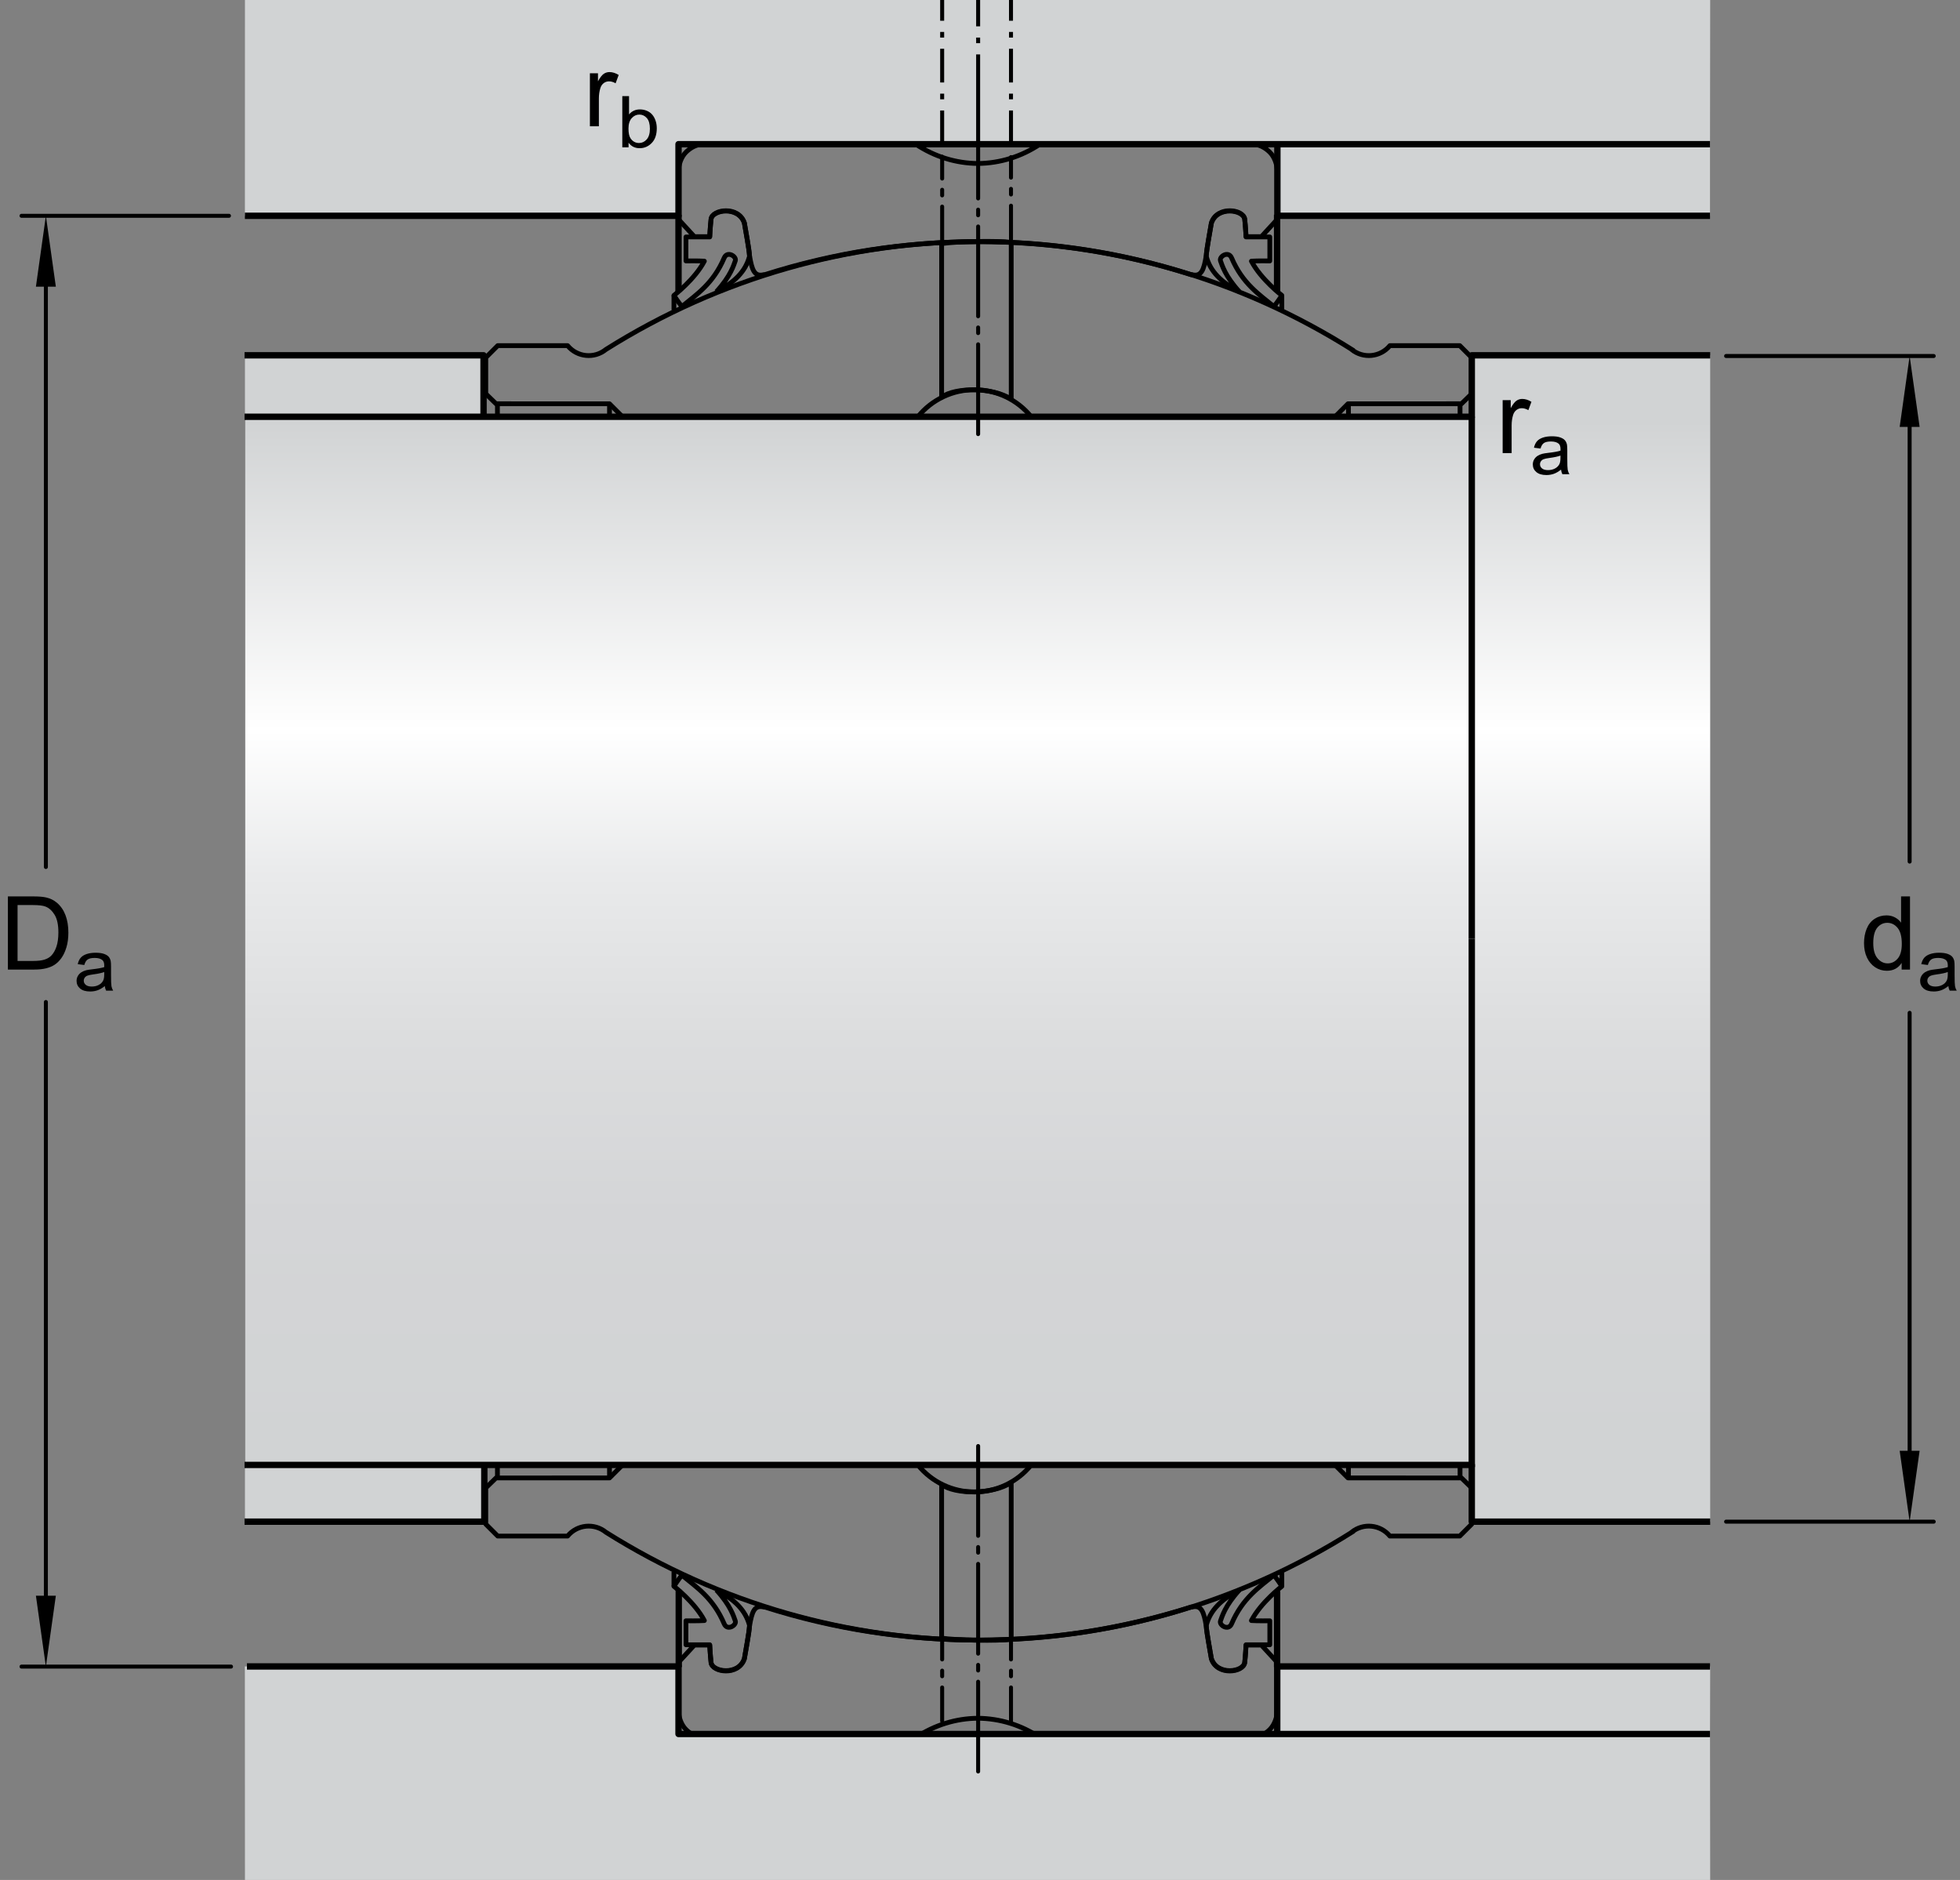 <?xml version="1.0" encoding="utf-8"?>
<!-- Generator: Adobe Illustrator 15.1.0, SVG Export Plug-In . SVG Version: 6.00 Build 0)  -->
<!DOCTYPE svg PUBLIC "-//W3C//DTD SVG 1.1//EN" "http://www.w3.org/Graphics/SVG/1.1/DTD/svg11.dtd">
<svg version="1.1" id="Layer_3" xmlns="http://www.w3.org/2000/svg" xmlns:xlink="http://www.w3.org/1999/xlink" x="0px" y="0px"
	 width="230.133px" height="220.737px" viewBox="0 0 230.133 220.737" enable-background="new 0 0 230.133 220.737"
	 xml:space="preserve">
<rect x="0" y="0" width="230.133" height="220.737" fill="#808080" stroke="none"/>
<line fill="none" stroke="#000000" stroke-width="0.561" stroke-linejoin="round" stroke-miterlimit="1" x1="158.329" y1="47.412" x2="158.329" y2="110.36"/>
<line fill="none" stroke="#000000" stroke-width="0.561" stroke-linejoin="round" stroke-miterlimit="1" x1="71.565" y1="110.36" x2="71.565" y2="47.412"/>
<line fill="none" stroke="#000000" stroke-width="0.561" stroke-linejoin="round" stroke-miterlimit="1" x1="58.406" y1="47.408" x2="58.406" y2="110.36"/>
<line fill="none" stroke="#000000" stroke-width="0.561" stroke-linejoin="round" stroke-miterlimit="1" x1="171.43" y1="47.408" x2="171.43" y2="110.36"/>
<line fill="none" stroke="#000000" stroke-width="0.561" stroke-linejoin="round" stroke-miterlimit="1" x1="79.13" y1="34.684" x2="79.13" y2="36.414"/>
<line fill="none" stroke="#000000" stroke-width="0.561" stroke-linejoin="round" stroke-miterlimit="1" x1="150.506" y1="34.684" x2="150.506" y2="36.414"/>
<path fill="none" stroke="#000000" stroke-width="0.561" stroke-linejoin="round" stroke-miterlimit="1" d="M156.75,48.936h-35.672
	l-0.013-0.017c-1.628-2.001-4.058-3.156-6.636-3.158c-2.578-0.001-5.008,1.151-6.639,3.149l-0.021,0.025H73.089l-1.523-1.523
	l-13.324-0.004l-1.212-1.18l0.009,0.032v-4.275l1.401-1.401h8.205c1.12,1.363,3.133,1.562,4.5,0.447l0,0
	c26.875-16.925,60.907-16.886,87.741,0.103l-0.193-0.103c1.367,1.115,3.381,0.916,4.5-0.447l0,0h8.207l1.4,1.401v4.275l0.01-0.032
	l-1.213,1.18l-13.324,0.004L156.75,48.936"/>
<path fill="none" stroke="#000000" stroke-width="0.561" stroke-linejoin="round" stroke-miterlimit="1" d="M110.562,46.64V28.603
	c1.549-0.249,6.665-0.374,8.17-0.124v18.393C116.602,45.447,112.11,45.447,110.562,46.64z"/>
<path fill="none" stroke="#000000" stroke-width="0.561" stroke-linejoin="round" stroke-miterlimit="1" d="M114.817,28.38
	c8.451-0.013,16.903,1.275,25.05,3.877l0.033-0.021c1.176,0.324,1.449-0.558,1.732-2.228c0.06-0.904,0.447-2.864,0.602-3.841
	c0.684-2.052,3.785-1.593,3.914-0.443c0.096,0.844,0.156,2.061,0.156,2.061h1.809v-0.006l1.852-2.017v-5.658
	c0-0.776-0.32-1.681-0.867-2.229c-0.549-0.549-1.289-0.946-2.066-0.946h-24.925c-2.211,1.48-4.724,2.244-7.289,2.266
	c-2.565-0.022-5.078-0.786-7.289-2.266H82.603c-0.777,0-1.518,0.397-2.066,0.946c-0.547,0.548-0.867,1.452-0.867,2.229v5.658
	l1.852,2.017v0.006h1.809c0,0,0.061-1.217,0.156-2.061c0.129-1.149,3.23-1.608,3.914,0.443c0.154,0.978,0.542,2.937,0.602,3.841
	c0.283,1.67,0.557,2.552,1.732,2.228l0.034,0.021C97.915,29.655,106.366,28.367,114.817,28.38z"/>
<path fill="none" stroke="#000000" stroke-width="0.561" stroke-linejoin="round" stroke-miterlimit="1" d="M145.524,34.254
	c-1.697-1.853-2.039-3.139-2.223-3.635s0.934-1.212,1.305-0.34c1.293,3.033,3.238,4.29,4.961,5.709
	c0.418-0.47,0.939-1.305,0.939-1.305s-2.451-1.878-3.572-4.019c0.703-0.051,2.16-0.025,2.16-0.025v-2.818h-2.789
	c0,0-0.061-1.217-0.156-2.061c-0.129-1.148-3.23-1.608-3.914,0.443c-0.156,0.991-0.555,2.996-0.605,3.883
	C142.1,31.894,143.418,33.169,145.524,34.254"/>
<path fill="none" stroke="#000000" stroke-width="0.561" stroke-linejoin="round" stroke-miterlimit="1" d="M84.112,34.254
	c1.697-1.853,2.039-3.139,2.223-3.635s-0.934-1.212-1.305-0.34c-1.293,3.033-3.238,4.29-4.961,5.709
	c-0.418-0.47-0.939-1.305-0.939-1.305s2.451-1.878,3.572-4.019c-0.703-0.051-2.16-0.025-2.16-0.025v-2.818h2.789
	c0,0,0.061-1.217,0.156-2.061c0.129-1.148,3.23-1.608,3.914,0.443c0.156,0.991,0.555,2.996,0.605,3.883
	C87.536,31.894,86.218,33.169,84.112,34.254"/>
<line fill="none" stroke="#000000" stroke-width="0.561" stroke-linejoin="round" stroke-miterlimit="1" x1="158.329" y1="173.532" x2="158.329" y2="110.584"/>
<line fill="none" stroke="#000000" stroke-width="0.561" stroke-linejoin="round" stroke-miterlimit="1" x1="71.565" y1="110.584" x2="71.565" y2="173.532"/>
<line fill="none" stroke="#000000" stroke-width="0.561" stroke-linejoin="round" stroke-miterlimit="1" x1="58.406" y1="173.536" x2="58.406" y2="110.584"/>
<line fill="none" stroke="#000000" stroke-width="0.561" stroke-linejoin="round" stroke-miterlimit="1" x1="171.43" y1="173.536" x2="171.43" y2="110.584"/>
<line fill="none" stroke="#000000" stroke-width="0.561" stroke-linejoin="round" stroke-miterlimit="1" x1="79.13" y1="186.26" x2="79.13" y2="184.53"/>
<line fill="none" stroke="#000000" stroke-width="0.561" stroke-linejoin="round" stroke-miterlimit="1" x1="150.506" y1="186.26" x2="150.506" y2="184.53"/>
<path fill="none" stroke="#000000" stroke-width="0.561" stroke-linejoin="round" stroke-miterlimit="1" d="M156.75,172.008
	h-35.672l-0.013,0.018c-1.628,2-4.058,3.156-6.636,3.158c-2.578,0-5.008-1.152-6.639-3.15l-0.021-0.025H73.089l-1.523,1.523
	l-13.324,0.004l-1.212,1.18l0.009-0.031v4.275l1.401,1.4h8.205c1.12-1.363,3.133-1.562,4.5-0.447l0,0
	c26.875,16.926,60.907,16.887,87.741-0.102l-0.193,0.102c1.367-1.115,3.381-0.916,4.5,0.447l0,0h8.207l1.4-1.4v-4.275l0.01,0.031
	l-1.213-1.18l-13.324-0.004L156.75,172.008"/>
<path fill="none" stroke="#000000" stroke-width="0.561" stroke-linejoin="round" stroke-miterlimit="1" d="M110.562,174.305
	v18.037c1.549,0.248,6.665,0.373,8.17,0.123v-18.393C116.602,175.497,112.11,175.497,110.562,174.305z"/>
<path fill="none" stroke="#000000" stroke-width="0.561" stroke-linejoin="round" stroke-miterlimit="1" d="M114.817,192.565
	c8.451,0.012,16.903-1.275,25.05-3.877l0.033,0.02c1.176-0.324,1.449,0.559,1.732,2.229c0.06,0.904,0.447,2.863,0.602,3.842
	c0.684,2.051,3.785,1.592,3.914,0.443c0.096-0.844,0.156-2.061,0.156-2.061h1.809v0.006l1.852,2.016v5.658
	c0,0.777-0.32,1.682-0.867,2.229c-0.549,0.549-1.289,0.947-2.066,0.947h-24.925c-2.211-1.48-4.724-2.244-7.289-2.266
	c-2.565,0.021-5.078,0.785-7.289,2.266H82.603c-0.777,0-1.518-0.398-2.066-0.947c-0.547-0.547-0.867-1.451-0.867-2.229v-5.658
	l1.852-2.016v-0.006h1.809c0,0,0.061,1.217,0.156,2.061c0.129,1.148,3.23,1.607,3.914-0.443c0.154-0.979,0.542-2.938,0.602-3.842
	c0.283-1.67,0.557-2.553,1.732-2.229l0.034-0.02C97.915,191.29,106.366,192.577,114.817,192.565z"/>
<path fill="none" stroke="#000000" stroke-width="0.561" stroke-linejoin="round" stroke-miterlimit="1" d="M145.524,186.69
	c-1.697,1.854-2.039,3.139-2.223,3.635s0.934,1.213,1.305,0.34c1.293-3.033,3.238-4.289,4.961-5.709
	c0.418,0.471,0.939,1.305,0.939,1.305s-2.451,1.879-3.572,4.02c0.703,0.051,2.16,0.025,2.16,0.025v2.818h-2.789
	c0,0-0.061,1.217-0.156,2.061c-0.129,1.148-3.23,1.607-3.914-0.443c-0.156-0.992-0.555-2.996-0.605-3.883
	C142.1,189.051,143.418,187.776,145.524,186.69"/>
<path fill="none" stroke="#000000" stroke-width="0.561" stroke-linejoin="round" stroke-miterlimit="1" d="M84.112,186.69
	c1.697,1.854,2.039,3.139,2.223,3.635s-0.934,1.213-1.305,0.34c-1.293-3.033-3.238-4.289-4.961-5.709
	c-0.418,0.471-0.939,1.305-0.939,1.305s2.451,1.879,3.572,4.02c-0.703,0.051-2.16,0.025-2.16,0.025v2.818h2.789
	c0,0,0.061,1.217,0.156,2.061c0.129,1.148,3.23,1.607,3.914-0.443c0.156-0.992,0.555-2.996,0.605-3.883
	C87.536,189.051,86.218,187.776,84.112,186.69"/>
<linearGradient id="SVGID_1_" gradientUnits="userSpaceOnUse" x1="114.798" y1="49.46" x2="114.798" y2="170.403">
	<stop  offset="0" style="stop-color:#D1D3D4"/>
	<stop  offset="0.3" style="stop-color:#FFFFFF"/>
	<stop  offset="0.441" style="stop-color:#E9EAEB"/>
	<stop  offset="0.597" style="stop-color:#DCDDDE"/>
	<stop  offset="0.771" style="stop-color:#D4D5D7"/>
	<stop  offset="1" style="stop-color:#D1D3D4"/>
</linearGradient>
<polygon fill="url(#SVGID_1_)" points="172.809,41.718 172.809,48.936 28.796,48.936 28.796,171.983 172.809,171.983 
	172.809,178.67 200.801,178.67 200.801,41.718 "/>
<rect x="149.983" y="16.846" fill="#D1D3D4" width="50.797" height="8.494"/>
<line fill="none" stroke="#000000" stroke-width="0.748" stroke-linejoin="round" stroke-miterlimit="1" x1="172.809" y1="172.256" x2="172.809" y2="110.227"/>
<line fill="none" stroke="#000000" stroke-width="0.748" stroke-linejoin="round" stroke-miterlimit="1" x1="172.809" y1="48.936" x2="172.809" y2="110.227"/>
<polygon fill="#D1D3D4" points="28.755,25.339 79.669,25.339 79.669,16.888 200.78,16.888 200.801,0 28.761,0 "/>
<polygon fill="#D1D3D4" points="28.751,195.667 79.669,195.667 79.669,203.6 200.78,203.6 200.801,220.737 28.761,220.737 "/>
<rect x="28.761" y="172.008" fill="#D1D3D4" width="28.104" height="6.662"/>
<rect x="28.761" y="41.718" fill="#D1D3D4" width="28.015" height="7.218"/>
<polygon fill="#D1D3D4" points="200.801,195.667 200.78,203.6 149.983,203.6 149.983,195.667 "/>
<polyline fill="none" stroke="#000000" stroke-width="0.748" stroke-linejoin="round" stroke-miterlimit="1" points="
	200.801,178.67 172.809,178.67 172.809,172.008 28.713,172.008 "/>
<polyline fill="none" stroke="#000000" stroke-width="0.748" stroke-linejoin="round" stroke-miterlimit="1" points="
	200.801,41.718 172.809,41.718 172.809,48.936 28.713,48.936 "/>
<polyline fill="none" stroke="#000000" stroke-width="0.748" stroke-linejoin="round" stroke-miterlimit="1" points="
	28.994,195.667 79.669,195.667 79.669,203.6 200.78,203.6 "/>
<polyline fill="none" stroke="#000000" stroke-width="0.748" stroke-linejoin="round" stroke-miterlimit="1" points="
	28.755,25.339 79.669,25.339 79.669,16.929 200.78,16.929 "/>
<polyline fill="none" stroke="#000000" stroke-width="0.748" stroke-linejoin="round" stroke-miterlimit="1" points="
	200.78,195.667 149.965,195.667 149.965,203.6 "/>
<polyline fill="none" stroke="#000000" stroke-width="0.748" stroke-linejoin="round" stroke-miterlimit="1" points="
	200.78,25.339 149.983,25.339 149.983,16.846 "/>
<polyline fill="none" stroke="#000000" stroke-width="0.748" stroke-linejoin="round" stroke-miterlimit="1" points="
	28.713,178.67 56.865,178.67 56.865,172.008 "/>
<polyline fill="none" stroke="#000000" stroke-width="0.748" stroke-linejoin="round" stroke-miterlimit="1" points="
	28.713,41.718 56.775,41.718 56.775,48.936 "/>
<line fill="none" stroke="#000000" stroke-width="0.468" stroke-miterlimit="1" stroke-dasharray="3.953,1.318,0.659,1.318" x1="110.623" y1="16.929" x2="110.623" y2="0"/>
<line fill="none" stroke="#000000" stroke-width="0.468" stroke-linecap="round" stroke-miterlimit="1" stroke-dasharray="3.953,1.318,0.659,1.318" x1="110.623" y1="28.213" x2="110.623" y2="18.399"/>
<line fill="none" stroke="#000000" stroke-width="0.468" stroke-miterlimit="1" stroke-dasharray="3.953,1.318,0.659,1.318" x1="118.706" y1="16.929" x2="118.706" y2="0"/>
<line fill="none" stroke="#000000" stroke-width="0.468" stroke-linecap="round" stroke-miterlimit="1" stroke-dasharray="3.953,1.318,0.659,1.318" x1="118.706" y1="28.105" x2="118.706" y2="18.449"/>
<line fill="none" stroke="#000000" stroke-width="0.468" stroke-miterlimit="1" stroke-dasharray="10.541,1.318,0.659,1.318" x1="114.848" y1="16.928" x2="114.848" y2="0"/>
<line fill="none" stroke="#000000" stroke-width="0.468" stroke-linecap="round" stroke-miterlimit="1" stroke-dasharray="10.541,1.318,0.659,1.318" x1="114.848" y1="50.97" x2="114.848" y2="16.928"/>
<line fill="none" stroke="#000000" stroke-width="0.468" stroke-linecap="round" stroke-miterlimit="1" stroke-dasharray="3.953,1.318,0.659,1.318" x1="110.623" y1="202.092" x2="110.623" y2="192.756"/>
<line fill="none" stroke="#000000" stroke-width="0.468" stroke-linecap="round" stroke-miterlimit="1" stroke-dasharray="3.953,1.318,0.659,1.318" x1="118.706" y1="202.092" x2="118.706" y2="192.635"/>
<line fill="none" stroke="#000000" stroke-width="0.468" stroke-linecap="round" stroke-miterlimit="1" stroke-dasharray="10.541,1.318,0.659,1.318" x1="114.848" y1="208.003" x2="114.848" y2="169.593"/>
<line fill="none" stroke="#000000" stroke-width="0.468" stroke-linecap="round" stroke-miterlimit="1" x1="5.387" y1="117.653" x2="5.387" y2="189.772"/>
<line fill="none" stroke="#000000" stroke-width="0.468" stroke-linecap="round" stroke-miterlimit="1" x1="5.387" y1="30.244" x2="5.387" y2="101.799"/>
<polygon points="4.217,33.662 5.387,25.339 6.557,33.662 "/>
<polygon points="6.557,187.362 5.387,195.686 4.217,187.362 "/>
<line fill="none" stroke="#000000" stroke-width="0.468" stroke-linecap="round" stroke-miterlimit="1" x1="26.884" y1="25.339" x2="2.527" y2="25.339"/>
<line fill="none" stroke="#000000" stroke-width="0.468" stroke-linecap="round" stroke-miterlimit="1" x1="27.127" y1="195.686" x2="2.527" y2="195.686"/>
<line fill="none" stroke="#000000" stroke-width="0.468" stroke-linecap="round" stroke-miterlimit="1" x1="224.219" y1="118.922" x2="224.219" y2="173.081"/>
<line fill="none" stroke="#000000" stroke-width="0.468" stroke-linecap="round" stroke-miterlimit="1" x1="224.219" y1="48.611" x2="224.219" y2="101.166"/>
<polygon points="223.051,50.124 224.219,41.802 225.391,50.124 "/>
<polygon points="225.391,170.348 224.219,178.67 223.051,170.348 "/>
<line fill="none" stroke="#000000" stroke-width="0.468" stroke-linecap="round" stroke-miterlimit="1" x1="202.67" y1="41.802" x2="227.047" y2="41.802"/>
<line fill="none" stroke="#000000" stroke-width="0.468" stroke-linecap="round" stroke-miterlimit="1" x1="202.67" y1="178.67" x2="227.047" y2="178.67"/>
<g>
	<path d="M0.926,113.844v-8.59h2.959c0.668,0,1.178,0.041,1.529,0.123c0.492,0.113,0.912,0.318,1.26,0.615
		c0.453,0.383,0.792,0.872,1.017,1.468s0.337,1.276,0.337,2.042c0,0.652-0.076,1.23-0.229,1.734s-0.348,0.921-0.586,1.251
		s-0.499,0.59-0.782,0.779s-0.625,0.333-1.025,0.431s-0.86,0.146-1.38,0.146H0.926z M2.062,112.831h1.834
		c0.566,0,1.011-0.053,1.333-0.158s0.579-0.254,0.771-0.445c0.27-0.27,0.479-0.632,0.63-1.087s0.226-1.007,0.226-1.655
		c0-0.898-0.147-1.589-0.442-2.071s-0.653-0.806-1.075-0.97c-0.305-0.117-0.795-0.176-1.471-0.176H2.062V112.831z"/>
	<path d="M12.305,115.782c-0.293,0.232-0.575,0.396-0.846,0.492c-0.271,0.096-0.562,0.144-0.873,0.144
		c-0.513,0-0.907-0.117-1.182-0.351c-0.275-0.234-0.413-0.533-0.413-0.896c0-0.213,0.052-0.408,0.156-0.584
		c0.104-0.177,0.24-0.318,0.408-0.425s0.358-0.188,0.569-0.242c0.155-0.038,0.39-0.075,0.703-0.11
		c0.639-0.071,1.109-0.156,1.411-0.255c0.003-0.101,0.004-0.165,0.004-0.192c0-0.301-0.075-0.513-0.224-0.636
		c-0.202-0.167-0.502-0.25-0.901-0.25c-0.372,0-0.647,0.061-0.824,0.183c-0.177,0.121-0.308,0.337-0.393,0.646l-0.773-0.099
		c0.07-0.309,0.186-0.559,0.347-0.748c0.161-0.19,0.394-0.337,0.699-0.439s0.658-0.153,1.059-0.153c0.398,0,0.722,0.044,0.971,0.131
		c0.249,0.088,0.432,0.198,0.549,0.33c0.117,0.133,0.199,0.301,0.246,0.503c0.026,0.126,0.04,0.353,0.04,0.681v0.984
		c0,0.687,0.017,1.12,0.05,1.302c0.034,0.183,0.101,0.356,0.2,0.523h-0.826C12.381,116.166,12.328,115.987,12.305,115.782z
		 M12.239,114.132c-0.287,0.109-0.718,0.203-1.292,0.279c-0.325,0.044-0.555,0.093-0.69,0.147s-0.239,0.135-0.312,0.24
		s-0.11,0.222-0.11,0.351c0,0.197,0.08,0.361,0.239,0.492s0.394,0.197,0.701,0.197c0.305,0,0.576-0.062,0.813-0.187
		c0.237-0.125,0.412-0.295,0.523-0.511c0.085-0.167,0.127-0.413,0.127-0.738V114.132z"/>
</g>
<g>
	<path d="M223.282,113.844v-0.785c-0.395,0.617-0.975,0.926-1.74,0.926c-0.496,0-0.952-0.137-1.368-0.41s-0.738-0.655-0.967-1.146
		s-0.343-1.054-0.343-1.69c0-0.621,0.104-1.185,0.311-1.69s0.518-0.894,0.932-1.163s0.877-0.404,1.389-0.404
		c0.375,0,0.709,0.079,1.002,0.237s0.531,0.364,0.715,0.618v-3.082h1.049v8.59H223.282z M219.948,110.739
		c0,0.797,0.168,1.393,0.504,1.787s0.732,0.592,1.189,0.592c0.461,0,0.853-0.188,1.175-0.565s0.483-0.952,0.483-1.726
		c0-0.852-0.164-1.477-0.492-1.875s-0.732-0.598-1.213-0.598c-0.469,0-0.86,0.191-1.175,0.574S219.948,109.915,219.948,110.739z"/>
	<path d="M228.766,115.782c-0.293,0.232-0.575,0.396-0.846,0.492c-0.271,0.096-0.562,0.144-0.873,0.144
		c-0.513,0-0.906-0.117-1.182-0.351c-0.275-0.234-0.413-0.533-0.413-0.896c0-0.213,0.052-0.408,0.156-0.584
		c0.104-0.177,0.24-0.318,0.408-0.425c0.169-0.106,0.358-0.188,0.569-0.242c0.155-0.038,0.39-0.075,0.703-0.11
		c0.639-0.071,1.108-0.156,1.41-0.255c0.003-0.101,0.005-0.165,0.005-0.192c0-0.301-0.075-0.513-0.224-0.636
		c-0.203-0.167-0.503-0.25-0.901-0.25c-0.372,0-0.646,0.061-0.824,0.183c-0.177,0.121-0.309,0.337-0.394,0.646l-0.773-0.099
		c0.07-0.309,0.187-0.559,0.348-0.748c0.161-0.19,0.394-0.337,0.699-0.439c0.304-0.103,0.657-0.153,1.059-0.153
		c0.398,0,0.722,0.044,0.971,0.131c0.249,0.088,0.433,0.198,0.55,0.33c0.117,0.133,0.199,0.301,0.246,0.503
		c0.026,0.126,0.04,0.353,0.04,0.681v0.984c0,0.687,0.017,1.12,0.05,1.302c0.034,0.183,0.101,0.356,0.2,0.523h-0.826
		C228.842,116.166,228.79,115.987,228.766,115.782z M228.7,114.132c-0.287,0.109-0.718,0.203-1.291,0.279
		c-0.326,0.044-0.556,0.093-0.69,0.147s-0.239,0.135-0.312,0.24c-0.074,0.105-0.11,0.222-0.11,0.351c0,0.197,0.08,0.361,0.239,0.492
		c0.16,0.131,0.394,0.197,0.701,0.197c0.305,0,0.576-0.062,0.812-0.187c0.238-0.125,0.412-0.295,0.523-0.511
		c0.085-0.167,0.127-0.413,0.127-0.738V114.132z"/>
</g>
<g>
	<path d="M176.433,53.204v-6.223h0.949v0.943c0.242-0.441,0.466-0.732,0.671-0.873s0.431-0.211,0.677-0.211
		c0.355,0,0.717,0.113,1.084,0.34l-0.363,0.979c-0.258-0.152-0.516-0.229-0.773-0.229c-0.23,0-0.438,0.069-0.621,0.208
		s-0.314,0.331-0.393,0.577c-0.117,0.375-0.176,0.785-0.176,1.23v3.258H176.433z"/>
	<path d="M183.289,55.142c-0.293,0.232-0.575,0.396-0.846,0.492c-0.271,0.096-0.562,0.144-0.873,0.144
		c-0.513,0-0.906-0.117-1.182-0.351c-0.275-0.233-0.413-0.532-0.413-0.896c0-0.213,0.052-0.408,0.156-0.584
		c0.104-0.176,0.24-0.318,0.408-0.424c0.169-0.107,0.358-0.188,0.569-0.242c0.155-0.038,0.39-0.075,0.703-0.111
		c0.639-0.071,1.108-0.156,1.41-0.254c0.003-0.101,0.005-0.165,0.005-0.192c0-0.301-0.075-0.513-0.224-0.636
		c-0.203-0.167-0.503-0.25-0.901-0.25c-0.372,0-0.646,0.061-0.824,0.183c-0.177,0.122-0.309,0.337-0.394,0.646l-0.773-0.099
		c0.07-0.309,0.187-0.558,0.348-0.749c0.161-0.19,0.394-0.336,0.699-0.438c0.304-0.103,0.657-0.154,1.059-0.154
		c0.398,0,0.722,0.043,0.971,0.131c0.249,0.088,0.433,0.198,0.55,0.331c0.117,0.132,0.199,0.3,0.246,0.502
		c0.026,0.125,0.04,0.353,0.04,0.681v0.984c0,0.687,0.017,1.121,0.05,1.302c0.034,0.182,0.101,0.356,0.2,0.523h-0.826
		C183.365,55.526,183.312,55.347,183.289,55.142z M183.222,53.493c-0.287,0.109-0.718,0.202-1.291,0.279
		c-0.326,0.044-0.556,0.093-0.69,0.147s-0.239,0.135-0.312,0.24c-0.074,0.105-0.11,0.222-0.11,0.351c0,0.197,0.08,0.361,0.239,0.492
		c0.16,0.131,0.394,0.197,0.701,0.197c0.305,0,0.576-0.062,0.812-0.187c0.238-0.125,0.412-0.294,0.523-0.511
		c0.085-0.167,0.127-0.413,0.127-0.738V53.493z"/>
</g>
<g>
	<path d="M69.263,14.826V8.604h0.949v0.943c0.242-0.441,0.466-0.732,0.671-0.873s0.431-0.211,0.677-0.211
		c0.355,0,0.717,0.113,1.084,0.34L72.28,9.781c-0.258-0.152-0.516-0.229-0.773-0.229c-0.23,0-0.438,0.069-0.621,0.208
		s-0.314,0.331-0.393,0.577c-0.117,0.375-0.176,0.785-0.176,1.23v3.258H69.263z"/>
	<path d="M73.802,17.301h-0.734v-6.013h0.791v2.145c0.334-0.391,0.76-0.586,1.279-0.586c0.287,0,0.559,0.054,0.815,0.162
		c0.256,0.108,0.467,0.26,0.633,0.456c0.166,0.195,0.295,0.431,0.389,0.708c0.094,0.276,0.141,0.571,0.141,0.886
		c0,0.747-0.198,1.324-0.593,1.731s-0.87,0.611-1.424,0.611c-0.551,0-0.983-0.215-1.296-0.644V17.301z M73.793,15.09
		c0,0.522,0.076,0.9,0.229,1.132c0.249,0.38,0.586,0.57,1.011,0.57c0.346,0,0.645-0.14,0.896-0.42s0.378-0.698,0.378-1.253
		c0-0.569-0.121-0.988-0.363-1.259c-0.241-0.271-0.534-0.406-0.876-0.406c-0.346,0-0.645,0.14-0.896,0.42S73.793,14.56,73.793,15.09
		z"/>
</g>
<line fill="none" stroke="#000000" stroke-width="0.748" stroke-linejoin="round" stroke-miterlimit="1" x1="79.697" y1="186.674" x2="79.697" y2="195.749"/>
<line fill="none" stroke="#000000" stroke-width="0.748" stroke-linejoin="round" stroke-miterlimit="1" x1="149.95" y1="186.809" x2="149.95" y2="195.743"/>
<line fill="none" stroke="#000000" stroke-width="0.748" stroke-linejoin="round" stroke-miterlimit="1" x1="79.668" y1="34.271" x2="79.668" y2="25.223"/>
<line fill="none" stroke="#000000" stroke-width="0.748" stroke-linejoin="round" stroke-miterlimit="1" x1="149.95" y1="34.192" x2="149.95" y2="25.21"/>
</svg>
